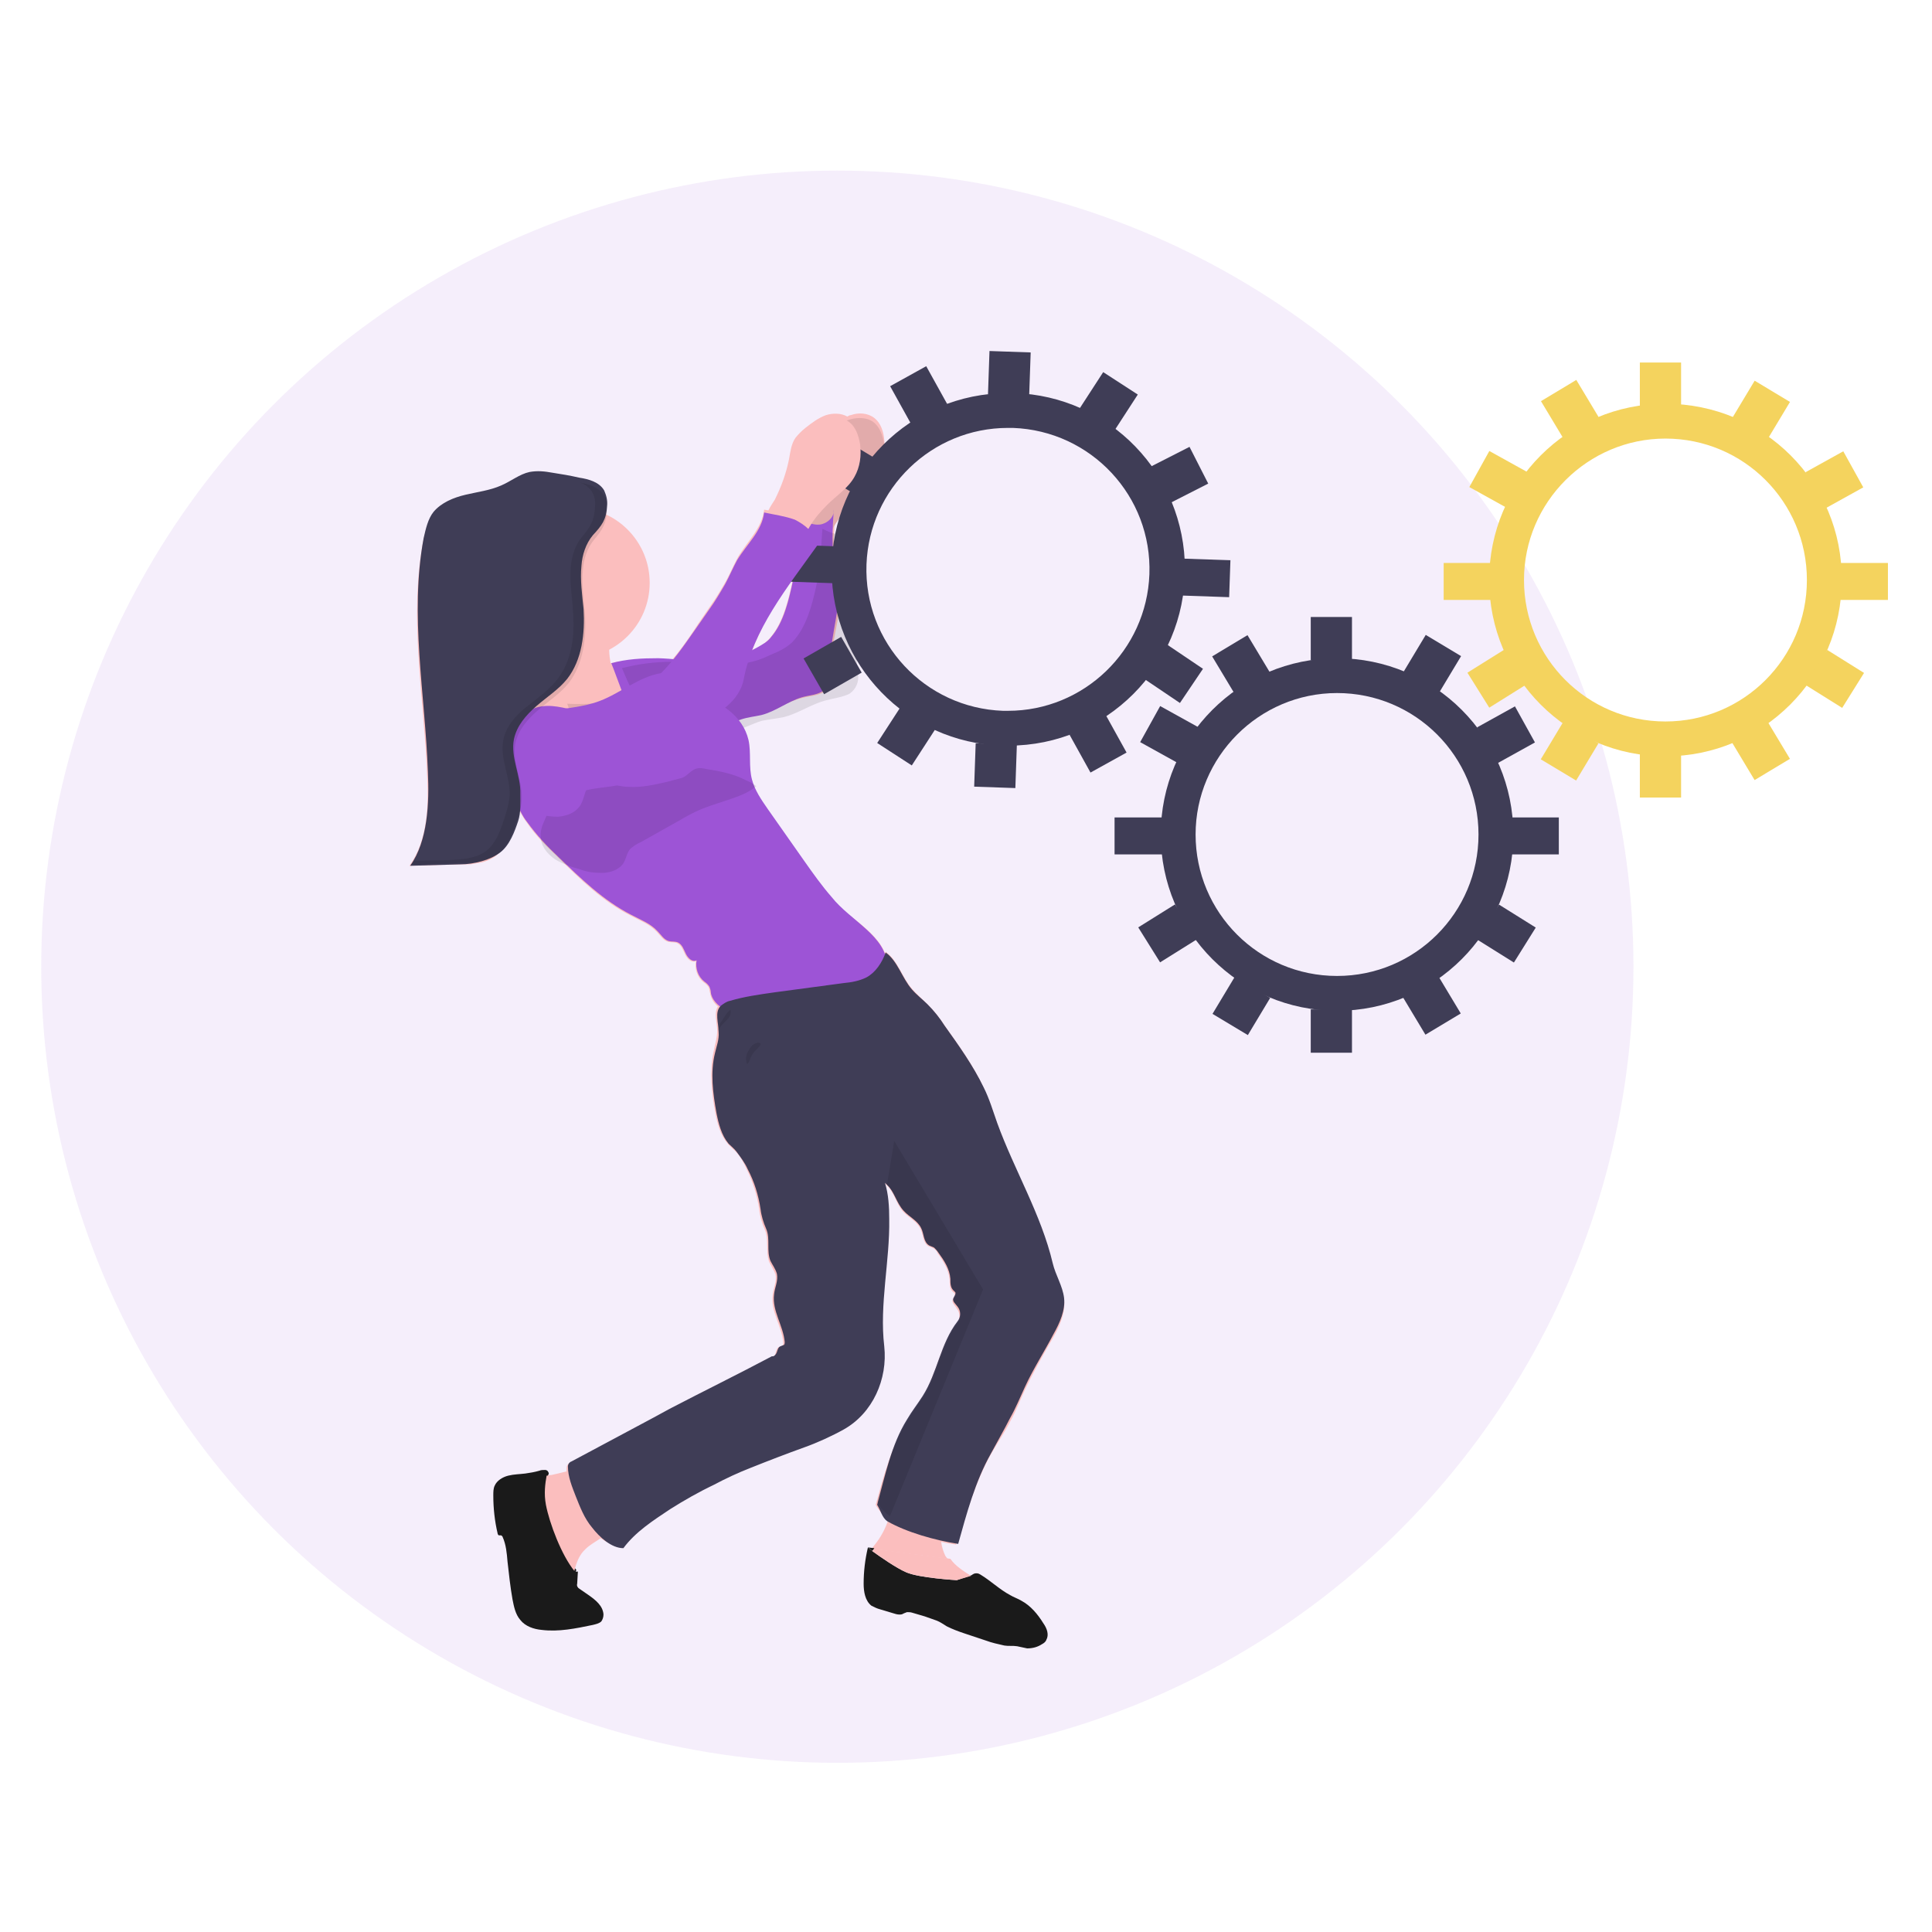 <?xml version="1.0" encoding="utf-8"?>
<!-- Generator: Adobe Illustrator 24.1.2, SVG Export Plug-In . SVG Version: 6.00 Build 0)  -->
<svg version="1.1" id="Livello_1" xmlns="http://www.w3.org/2000/svg" xmlns:xlink="http://www.w3.org/1999/xlink" x="0px" y="0px"
	 viewBox="0 0 271.8 271.8" style="enable-background:new 0 0 271.8 271.8;" xml:space="preserve">
<style type="text/css">
	.st0{opacity:0.1;fill:#9D54D6;enable-background:new    ;}
	.st1{fill:none;}
	.st2{fill:#1A1A1A;}
	.st3{fill:#FBBEBE;}
	.st4{opacity:0.1;enable-background:new    ;}
	.st5{fill:#9D54D6;}
	.st6{fill:#3F3D56;}
	.st7{fill:#F4D35E;}
</style>
<circle class="st0" cx="117.8" cy="136" r="112"/>
<g>
	<path class="st1" d="M122.7,218.2C122.7,218.2,122.7,218.2,122.7,218.2C122.7,218.2,122.7,218.2,122.7,218.2
		C122.7,218.2,122.7,218.2,122.7,218.2z"/>
	<path class="st1" d="M81.2,221.3c-0.1-0.1-0.1-0.1-0.2-0.2c0,0.1,0,0.1-0.1,0.2H81.2z"/>
	<path class="st1" d="M108.1,89.9c1.9-2,2.7-5.1,3.3-7.8c0.1-0.3,0.1-0.6,0.2-1c-2.3,3.3-4.5,6.6-5.8,10.3l0.2-0.1
		C106.8,91,107.5,90.5,108.1,89.9z"/>
	<path class="st2" d="M77.1,207.7C77.1,207.7,77.1,207.7,77.1,207.7C77.1,207.7,77.1,207.6,77.1,207.7c0-0.2,0.1-0.3,0.1-0.4
		c0-0.2-0.2-0.5-0.5-0.5c-0.3,0-0.6,0-0.8,0.1c-0.7,0.2-1.3,0.3-2,0.4c-0.8,0.1-1.6,0.1-2.4,0.3c-0.8,0.2-1.6,0.7-1.9,1.4
		c-0.2,0.4-0.2,0.9-0.2,1.4c0,1.8,0.2,3.6,0.6,5.3c0,0.1,0.1,0.3,0.2,0.3c0.1,0,0.2,0,0.3,0c0.1,0.1,0.2,0.1,0.2,0.2
		c0.5,1.1,0.6,2.3,0.7,3.5c0.2,1.8,0.4,3.6,0.7,5.3c0.2,1,0.4,2.1,1.1,2.9c0.7,0.9,1.9,1.3,3,1.4c2.4,0.3,4.8-0.2,7.2-0.7
		c0.4-0.1,0.9-0.2,1.2-0.5c0.2-0.3,0.3-0.6,0.3-1c-0.1-1.2-1.1-2-2.1-2.7l-1.3-0.9c-0.2-0.1-0.4-0.4-0.3-0.7l0.1-1.7c0,0,0,0,0,0H81
		c0-0.1,0-0.1,0.1-0.2c-1.9-2.3-3.6-6.8-4-9.3C76.7,210.2,76.9,208.8,77.1,207.7z"/>
	<path class="st3" d="M81.3,221.3L81.3,221.3C81.2,221.3,81.2,221.3,81.3,221.3L81.3,221.3z"/>
	<path class="st2" d="M134.6,222.3c0,0-5.3-0.3-7.1-1.1c-1.4-0.6-3.7-2.2-4.8-3c0,0,0,0,0,0c0,0,0,0,0,0c-0.4-0.3-0.6-0.5-0.6-0.5
		c-0.4,1.7-0.6,3.4-0.6,5.1c0,1.1,0.2,2.4,1.1,3.1c0.4,0.2,0.8,0.4,1.2,0.5l2,0.6c0.3,0.1,0.7,0.2,1.1,0.1c0.2-0.1,0.4-0.2,0.7-0.3
		c0.3,0,0.5,0,0.8,0.1l1.7,0.5c0.6,0.2,1.1,0.4,1.7,0.6c0.5,0.2,0.9,0.5,1.4,0.8c0.8,0.4,1.6,0.7,2.5,1l3,1c0.8,0.3,1.7,0.5,2.6,0.7
		c0.6,0.1,1.2,0,1.8,0.1c0.5,0.1,0.9,0.2,1.4,0.3c0.8,0,1.5-0.2,2.1-0.6c0.2-0.1,0.5-0.3,0.6-0.6c0.4-0.7,0.1-1.6-0.4-2.3
		c-0.8-1.3-1.8-2.5-3.1-3.2c-0.5-0.3-1.1-0.5-1.6-0.8c-1.5-0.8-2.7-2-4.2-2.9c-0.3-0.2-0.6-0.2-0.9-0.1l-0.3,0.2L134.6,222.3z"/>
	<path class="st3" d="M139.4,204.6c0.9-1.6,1.9-3,2.7-4.6c0.8-1.4,1.4-3,2.1-4.5c1.2-2.5,2.6-5,4-7.4c0.9-1.6,1.7-3.4,1.5-5.2
		c-0.2-1.7-1.2-3.2-1.6-4.9c-1.6-6.9-5.5-13.2-7.8-19.9c-0.6-1.7-1.2-3.4-1.9-5c-1.4-3.1-3.5-6-5.5-8.8c-0.7-1.1-1.5-2.1-2.4-3
		c-0.7-0.7-1.5-1.4-2.2-2.2c-1.4-1.6-2-4-3.7-5.2c0,0.1-0.1,0.1-0.1,0.2c-1.2-3.1-5.3-5.2-7.7-7.7c-1.4-1.6-2.6-3.2-3.8-5l-5.2-7.5
		c-0.9-1.3-1.8-2.6-2.2-4.1c-0.4-1.8,0-3.8-0.5-5.7c-0.3-1.1-0.8-2.1-1.6-3c0,0,0.1,0,0.2,0c1-0.3,2-0.3,3-0.5
		c2.1-0.5,4-1.9,6.1-2.4c1.1-0.3,2.2-0.3,3.2-0.9c1-0.6,1.5-1.7,1.2-2.8c-0.7-3.6,1.2-7.3,0.9-11c-0.1-1-0.3-2-0.5-3
		c-0.4-2.3-0.3-4.7-0.2-7.1c0.7-1.1,1.5-2.1,2.4-2.9c1.3-1.3,2.9-2.3,3.8-3.9c0.8-1.4,1-3.1,0.8-4.7c-0.1-1.2-0.5-2.4-1.4-3.1
		c-0.9-0.7-2.2-0.8-3.3-0.4c-0.2,0-0.3,0.1-0.5,0.2c-0.9-0.5-2-0.5-3-0.2c-1.1,0.4-2,1.1-2.9,1.8c-0.5,0.4-1,0.9-1.4,1.4
		c-0.6,0.9-0.7,1.9-0.9,3c-0.4,2-1.1,3.9-2,5.7c-0.2,0.3-0.6,0.9-0.9,1.5l-0.6-0.1c-0.3,2.6-2.4,4.5-3.7,6.7
		c-0.6,1.1-1.1,2.3-1.7,3.4c-0.7,1.2-1.4,2.4-2.2,3.5c-0.8,1.2-1.6,2.3-2.3,3.4c-1,1.5-2,2.9-3.2,4.3c-1.1-0.1-2.1-0.2-3.2-0.2
		c-1.8,0-3.6,0.1-5.3,0.5c-0.1-0.6-0.2-1.2-0.2-1.9c0,0,0-0.1,0-0.1c0-0.2,0-0.3,0-0.5c4.9-3.3,6.2-9.9,2.9-14.8
		c-0.9-1.3-2.1-2.4-3.4-3.3c0.1-0.3,0.1-0.7,0.1-1c0-0.2,0-0.4,0-0.6c0-0.1,0-0.2,0-0.3c0-0.2-0.1-0.4-0.1-0.6c0-0.1,0-0.2-0.1-0.3
		c-0.1-0.2-0.1-0.4-0.2-0.5c0,0,0,0,0,0c0-0.1-0.1-0.1-0.1-0.2s0,0-0.1-0.1c0,0-0.1-0.1-0.1-0.1L84.6,69c0,0-0.1-0.1-0.1-0.1
		l-0.1-0.1l-0.1-0.1l-0.1-0.1l-0.1-0.1L84,68.5l-0.1-0.1c0,0-0.1,0-0.1-0.1l-0.1-0.1l-0.1-0.1l-0.1-0.1l-0.1-0.1l-0.1,0l-0.1-0.1
		L83,68L82.9,68l-0.1,0l-0.2-0.1l-0.1,0l-0.2,0l-0.1,0l-0.2,0l-0.1,0l-0.2,0h0l-0.3-0.1c-1.3-0.3-2.5-0.5-3.8-0.7
		c-1.1-0.2-2.1-0.3-3.2-0.1c-1.4,0.3-2.6,1.3-4,1.9c-1.6,0.7-3.3,0.9-5,1.3c-1.7,0.4-3.4,1.1-4.5,2.4c-0.8,1.1-1.1,2.4-1.4,3.7
		c-2,10.9,0.2,22.1,0.6,33.1c0.2,4.3,0,8.9-2.5,12.4l7.1-0.2c0.3,0,0.7,0,1,0c0.3,0,0.7,0,1-0.1c0.9-0.1,1.8-0.3,2.6-0.8
		c0.4-0.2,0.7-0.5,1-0.8c1-1,1.5-2.4,2-3.7c0.2-0.4,0.3-0.9,0.5-1.4c0.1-0.2,0.1-0.4,0.2-0.6l0-0.1l0.1,0c0.3,0.5,0.6,1.1,1,1.6
		c1.2,1.8,2.8,3.4,4.4,4.9c3.1,3.1,6.3,6.2,10.2,8.2c1.3,0.7,2.7,1.2,3.7,2.3c0.5,0.5,0.9,1.2,1.6,1.4c0.4,0.1,0.9,0,1.3,0.2
		c0.6,0.3,0.8,1,1.1,1.6c0.3,0.6,0.9,1.2,1.5,0.9c-0.2,1.1,0.2,2.3,1.1,3c0.3,0.2,0.5,0.4,0.7,0.7c0.1,0.2,0.1,0.5,0.2,0.8
		c0.1,0.7,0.5,1.4,1.1,1.9c-0.6,0.9-0.1,2.3-0.1,3.4c0,1-0.3,1.9-0.5,2.9c-0.6,2.8-0.3,5.7,0.2,8.5c0.3,1.6,0.7,3.2,1.7,4.4
		c0.3,0.4,0.7,0.7,1.1,1.1c0.7,0.7,1.2,1.6,1.6,2.5c0.9,1.8,1.5,3.7,1.8,5.7c0.1,1,0.4,2,0.8,2.9c0.6,1.4,0.1,3.1,0.6,4.5
		c0.3,0.6,0.7,1.2,0.9,1.8c0.2,1-0.3,1.9-0.4,2.9c-0.3,2.3,1.3,4.4,1.5,6.7c0,0.1,0,0.3-0.1,0.4c-0.1,0.1-0.3,0.1-0.5,0.2
		c-0.3,0.1-0.4,0.5-0.5,0.9s-0.4,0.7-0.7,0.6c-4.8,2.5-9.7,4.9-14.4,7.4l-2.2,1.2l-11.6,6.2c-0.3,0.1-0.5,0.4-0.5,0.8
		c0,0.1,0,0.3,0,0.4c-0.8,0.2-1.6,0.4-2.1,0.5c-0.2,0-0.5,0.1-0.7,0.1c-0.2,1.1-0.4,2.5-0.1,4.1c0.5,2.6,2.2,7.1,4,9.3
		c0.3-1.2,0.7-2.3,1.6-3.1c0.6-0.6,1.4-1,2.1-1.5c0.8,0.6,1.9,1,2.9,1.1c1.7-2.3,4.2-3.9,6.6-5.5c2-1.3,4-2.4,6.1-3.4
		c1.7-0.8,3.4-1.6,5.2-2.4c2.5-1,5-2,7.6-2.9c1.7-0.6,3.4-1.2,5-2.1c4-2.3,6.9-7,6.4-11.7c-0.7-5.9,0.8-12.1,0.7-18
		c0-1.7-0.1-3.5-0.6-5.1c0.1,0.1,0.2,0.2,0.3,0.3c1.1,1,1.3,2.5,2.3,3.7c0.8,0.9,2,1.4,2.5,2.5c0.4,0.8,0.3,1.9,1.1,2.4
		c0.2,0.1,0.5,0.2,0.7,0.3c0.3,0.2,0.5,0.4,0.6,0.7c0.8,1.1,1.6,2.4,1.7,3.8c0,0.6,0,1.2,0.4,1.6c0.1,0.1,0.3,0.2,0.3,0.3
		c0.1,0.3-0.2,0.6-0.3,0.9c-0.1,0.4,0.4,0.8,0.6,1.2c0.5,0.6,0.5,1.5,0,2.1c-2.4,3.1-2.8,7.2-4.9,10.5c-0.7,1.1-1.5,2.2-2.2,3.4
		c-2.1,3.5-3.2,7.6-4.3,11.6c0.4,0.8,1.1,1.5,1.8,2c-0.4,1.3-1.1,2.6-2,3.7c-0.1,0.1-0.2,0.3-0.4,0.5l10.7,1.4
		c-0.1-0.1-0.2-0.3-0.3-0.4c-0.3-0.6-0.5-1.3-0.6-2c0.7,0.2,1.4,0.3,2.1,0.4C136,212.9,137.2,208.5,139.4,204.6z M111.6,81.2
		c-0.1,0.3-0.1,0.7-0.2,1c-0.6,2.7-1.4,5.8-3.3,7.8c-0.6,0.6-1.3,1.1-2.1,1.4l-0.2,0.1C107.2,87.8,109.3,84.4,111.6,81.2z"/>
	<path class="st3" d="M77.2,207.4C77.2,207.3,77.2,207.3,77.2,207.4c0,0-0.1,0.1-0.1,0.2C77.2,207.5,77.2,207.5,77.2,207.4z"/>
	<path class="st3" d="M77.1,207.7C77.2,207.7,77.2,207.6,77.1,207.7C77.1,207.6,77.1,207.7,77.1,207.7
		C77.1,207.7,77.1,207.7,77.1,207.7z"/>
	<path class="st2" d="M122.7,218.2c0.1-0.1,0.2-0.2,0.3-0.4l-0.9-0.1C122.3,217.8,122.5,218,122.7,218.2
		C122.7,218.2,122.7,218.2,122.7,218.2z"/>
	<path class="st2" d="M136.9,221.5c-0.1,0-0.2,0.1-0.3,0.2L136.9,221.5z"/>
	<path class="st3" d="M122.7,218.2c1.1,0.8,3.4,2.4,4.8,3c1.9,0.8,7.1,1.1,7.1,1.1l2-0.6c-1.1-0.7-2.2-1.4-2.9-2.4l-10.7-1.4
		C122.9,218,122.8,218.1,122.7,218.2z"/>
	<path class="st2" d="M122.1,217.7c0,0,0.2,0.2,0.6,0.5C122.5,218,122.3,217.8,122.1,217.7z"/>
</g>
<path class="st3" d="M114.4,65.1c0.2-1,0.4-2.1,0.9-2.9c0.4-0.5,0.8-1,1.4-1.4c0.9-0.7,1.8-1.5,2.9-1.8s2.4-0.3,3.3,0.4
	c0.9,0.7,1.3,1.9,1.5,3.1c0.2,1.6,0,3.2-0.8,4.6c-0.9,1.6-2.5,2.6-3.8,3.9c-0.9,0.9-1.8,1.9-2.5,3.1c-0.3,0.6-0.7,1.1-1.1,1.6
	c-0.4,0.5-1.1,0.8-1.8,0.7c-0.6-0.1-1-0.5-1.4-0.8c-0.5-0.5-2-1.3-2-2c0-0.6,1.1-2,1.4-2.5C113.3,68.9,114,67,114.4,65.1z"/>
<path class="st4" d="M114.4,65.1c0.2-1,0.4-2.1,0.9-2.9c0.4-0.5,0.8-1,1.4-1.4c0.9-0.7,1.8-1.5,2.9-1.8s2.4-0.3,3.3,0.4
	c0.9,0.7,1.3,1.9,1.5,3.1c0.2,1.6,0,3.2-0.8,4.6c-0.9,1.6-2.5,2.6-3.8,3.9c-0.9,0.9-1.8,1.9-2.5,3.1c-0.3,0.6-0.7,1.1-1.1,1.6
	c-0.4,0.5-1.1,0.8-1.8,0.7c-0.6-0.1-1-0.5-1.4-0.8c-0.5-0.5-2-1.3-2-2c0-0.6,1.1-2,1.4-2.5C113.3,68.9,114,67,114.4,65.1z"/>
<path class="st5" d="M86,93.3c2.2-0.6,4.3-0.7,6.6-0.7c3.8,0.1,7.6,1.1,11.2-0.2c0.9-0.4,1.8-0.8,2.7-1.3c0.7-0.4,1.5-0.8,2-1.5
	c1.8-2.1,2.5-5.3,3.1-8.1c0.6-2.8,0.7-5.7,0.8-8.6c0.9,0.5,1.9,1,2.9,0.9c1-0.1,2.1-1,2-2.1c-0.2,2.7-0.3,5.4,0.1,8
	c0.2,1,0.4,2.1,0.5,3.1c0.3,3.8-1.5,7.7-0.9,11.4c0.2,1.2-0.3,2.3-1.2,3c-0.9,0.6-2,0.6-3,0.9c-2,0.6-3.7,2-5.7,2.5
	c-0.9,0.2-1.9,0.3-2.8,0.6c-1.3,0.4-2.5,1.2-3.9,1.5c-1,0.2-2,0.1-3.1,0.2c-0.9,0.1-1.8,0.3-2.6,0.4c-2.2,0.1-4.2-1.3-5.7-3.1
	C87.7,98.3,86.9,95.5,86,93.3z"/>
<path class="st4" d="M87.5,94c2.3-0.6,4.7-0.9,7.1-0.9c4,0.1,8.1,1,11.9-0.2c1-0.3,1.9-0.8,2.9-1.2c0.8-0.4,1.5-0.8,2.1-1.4
	c1.9-2,2.7-5,3.3-7.7c0.6-2.7,0.7-5.5,0.9-8.2c1,0.5,2,0.9,3.1,0.8s2.2-0.9,2.2-2c-0.2,2.6-0.3,5.1,0.1,7.7c0.2,1,0.4,2,0.5,3
	c0.3,3.7-1.6,7.3-0.9,10.9c0.2,1.1-0.3,2.2-1.2,2.8c-1,0.5-2.1,0.6-3.2,0.9c-2.1,0.5-4,1.9-6.1,2.4c-1,0.2-2,0.3-3,0.5
	c-1.4,0.4-2.7,1.2-4.1,1.4c-1.1,0.2-2.2,0.1-3.3,0.2c-0.9,0.1-1.9,0.3-2.8,0.4c-2.3,0.1-4.5-1.3-6-3C89.4,98.5,88.4,96.1,87.5,94z"
	/>
<path class="st6" d="M188.1,97.5c11,0,19.9,8.9,19.9,19.9s-8.9,19.9-19.9,19.9c-11,0-19.9-8.9-19.9-19.9c0,0,0,0,0,0
	C168.2,106.5,177.1,97.5,188.1,97.5 M188.1,92.6c-13.7,0-24.8,11.1-24.8,24.8s11.1,24.8,24.8,24.8c13.7,0,24.8-11.1,24.8-24.8
	c0,0,0,0,0,0C212.9,103.7,201.8,92.6,188.1,92.6z"/>
<rect x="184.4" y="86.8" class="st6" width="5.8" height="6.1"/>
<rect x="198.5" y="90.5" transform="matrix(0.515 -0.857 0.857 0.515 17.652 218.054)" class="st6" width="6.1" height="5.8"/>
<rect x="208.7" y="100.5" transform="matrix(0.875 -0.485 0.485 0.875 -23.564 115.615)" class="st6" width="6.1" height="5.8"/>
<rect x="209" y="128.3" transform="matrix(0.53 -0.848 0.848 0.53 -11.76 241.412)" class="st6" width="5.8" height="6.1"/>
<rect x="161.5" y="100.3" transform="matrix(0.485 -0.875 0.875 0.485 -5.687 197.073)" class="st6" width="5.8" height="6.1"/>
<rect x="161.2" y="128.4" transform="matrix(0.848 -0.53 0.53 0.848 -44.618 107.02)" class="st6" width="6.1" height="5.8"/>
<rect x="171.7" y="90.4" transform="matrix(0.857 -0.515 0.515 0.857 -23.173 103.295)" class="st6" width="5.8" height="6.1"/>
<rect x="184.4" y="142" class="st6" width="5.8" height="6.1"/>
<rect x="198.6" y="138.4" transform="matrix(0.857 -0.515 0.515 0.857 -44.083 124.005)" class="st6" width="5.8" height="6.1"/>
<rect x="171.6" y="138.6" transform="matrix(0.515 -0.857 0.857 0.515 -36.575 218.316)" class="st6" width="6.1" height="5.8"/>
<rect x="156.8" y="115" class="st6" width="7" height="5.2"/>
<rect x="212.3" y="115" class="st6" width="7" height="5.2"/>
<path class="st7" d="M234.3,61.7c11,0,19.9,8.9,19.9,19.9s-8.9,19.9-19.9,19.9c-11,0-19.9-8.9-19.9-19.9c0,0,0,0,0,0
	C214.4,70.6,223.4,61.7,234.3,61.7 M234.3,56.8c-13.7,0-24.8,11.1-24.8,24.8c0,13.7,11.1,24.8,24.8,24.8c13.7,0,24.8-11.1,24.8-24.8
	c0,0,0,0,0,0C259.2,67.9,248.1,56.8,234.3,56.8z"/>
<rect x="230.7" y="51" class="st7" width="5.8" height="6.1"/>
<rect x="244.7" y="54.7" transform="matrix(0.515 -0.857 0.857 0.515 70.811 240.324)" class="st7" width="6.1" height="5.8"/>
<rect x="254.9" y="64.6" transform="matrix(0.875 -0.485 0.485 0.875 -0.387 133.549)" class="st7" width="6.1" height="5.8"/>
<rect x="255.2" y="92.4" transform="matrix(0.53 -0.848 0.848 0.53 40.381 263.793)" class="st7" width="5.8" height="6.1"/>
<rect x="207.8" y="64.5" transform="matrix(0.485 -0.875 0.875 0.485 49.49 219.066)" class="st7" width="5.8" height="6.1"/>
<rect x="207.5" y="92.6" transform="matrix(0.848 -0.53 0.53 0.848 -18.597 126.087)" class="st7" width="6.1" height="5.8"/>
<rect x="218" y="54.5" transform="matrix(0.857 -0.515 0.515 0.857 1.895 122)" class="st7" width="5.8" height="6.1"/>
<rect x="230.7" y="106.1" class="st7" width="5.8" height="6.1"/>
<rect x="244.9" y="102.6" transform="matrix(0.857 -0.515 0.515 0.857 -19.016 142.71)" class="st7" width="5.8" height="6.1"/>
<rect x="217.8" y="102.7" transform="matrix(0.515 -0.857 0.857 0.515 16.581 240.584)" class="st7" width="6.1" height="5.8"/>
<rect x="203.1" y="79.2" class="st7" width="7" height="5.2"/>
<rect x="258.6" y="79.2" class="st7" width="7" height="5.2"/>
<path class="st6" d="M141.8,60.2c0.2,0,0.5,0,0.7,0c11,0.4,19.6,9.6,19.2,20.6c-0.4,10.7-9.2,19.2-19.9,19.2c-0.2,0-0.5,0-0.7,0
	c-11-0.4-19.6-9.6-19.2-20.6C122.3,68.7,131.1,60.2,141.8,60.2 M141.8,55.3L141.8,55.3c-13.7,0-24.8,11.1-24.8,24.8
	c0,13.4,10.6,24.4,24,24.8c0.3,0,0.6,0,0.9,0c13.7,0,24.8-11.1,24.8-24.8c0-13.4-10.6-24.4-24-24.8
	C142.4,55.3,142.1,55.3,141.8,55.3L141.8,55.3z"/>
<rect x="139" y="49.6" transform="matrix(3.472507e-02 -0.999 0.999 3.472507e-02 84.616 192.614)" class="st6" width="6.1" height="5.8"/>
<rect x="153" y="53.6" transform="matrix(0.544 -0.839 0.839 0.544 23.681 156.678)" class="st6" width="6.1" height="5.8"/>
<rect x="162.9" y="63.9" transform="matrix(0.891 -0.454 0.454 0.891 -12.246 82.657)" class="st6" width="6.1" height="5.8"/>
<rect x="162.2" y="91.7" transform="matrix(0.559 -0.829 0.829 0.559 -5.749 178.692)" class="st6" width="5.8" height="6.1"/>
<rect x="115.8" y="62.1" transform="matrix(0.515 -0.857 0.857 0.515 1.7 133.356)" class="st6" width="5.8" height="6.1"/>
<rect x="114.1" y="90.7" transform="matrix(0.867 -0.498 0.498 0.867 -31.045 70.82)" class="st6" width="6.1" height="5.8"/>
<rect x="126.3" y="52.5" transform="matrix(0.875 -0.485 0.485 0.875 -10.747 69.649)" class="st6" width="5.8" height="6.1"/>
<rect x="137" y="104.7" transform="matrix(3.472507e-02 -0.999 0.999 3.472507e-02 27.697 243.895)" class="st6" width="6.1" height="5.8"/>
<rect x="151.5" y="101.5" transform="matrix(0.875 -0.485 0.485 0.875 -31.334 88.013)" class="st6" width="5.8" height="6.1"/>
<rect x="124.5" y="100.7" transform="matrix(0.544 -0.839 0.839 0.544 -28.808 154.203)" class="st6" width="6.1" height="5.8"/>
<rect x="111.5" y="75.7" transform="matrix(3.472507e-02 -0.999 0.999 3.472507e-02 30.93 190.57)" class="st6" width="5.2" height="7"/>
<rect x="166.9" y="77.7" transform="matrix(3.472517e-02 -0.999 0.999 3.472517e-02 82.509 247.806)" class="st6" width="5.2" height="7"/>
<path class="st3" d="M97.8,112.8c-1.6,1.1-3.4,1.8-5.3,2.1c-1,0.1-2,0.2-3,0.2c-4.2,0-8.4-0.4-12.6-1.1c1.7-1.8,3.3-3.8,4-6.1
	c0.3-1.3,0.4-2.6,0.2-3.9c-0.3-1.6-0.6-3.3-1.2-4.9c1.8,0.1,3.5,0,5.3-0.1c1-0.1,3.5-1,4.3-0.3c0.8,0.6,0.2,2.9,0.2,4
	c0,0,0,0.1,0,0.1c0,1.6,0.4,3.2,1,4.6C91.9,110.2,94.7,112.6,97.8,112.8z"/>
<path class="st4" d="M89.7,102.6c-2.6,1.7-5.7,2.2-8.7,1.3c-0.3-1.6-0.6-3.3-1.2-4.9c1.8,0.1,3.5,0,5.3-0.1c1-0.1,3.5-1,4.3-0.3
	C90.3,99.3,89.7,101.6,89.7,102.6z"/>
<circle class="st3" cx="80.8" cy="82" r="10.6"/>
<path class="st5" d="M124.8,135.8c0,1.7-0.9,3.4-2.4,4.2c-0.8,0.4-1.7,0.7-2.6,0.9c-4.8,1.2-9.8,2.1-14.8,1.8
	c-1.1-0.1-2.2-0.2-3.1-0.7s-1.8-1.4-1.9-2.4c0-0.3-0.1-0.5-0.2-0.8c-0.2-0.3-0.4-0.5-0.7-0.7c-0.9-0.7-1.3-1.9-1.1-3
	c-0.6,0.3-1.2-0.3-1.5-0.9c-0.3-0.6-0.5-1.3-1.1-1.6c-0.4-0.2-0.9-0.1-1.3-0.2c-0.7-0.2-1.1-0.9-1.6-1.4c-1-1.1-2.4-1.6-3.7-2.3
	c-3.9-2-7.1-5.1-10.2-8.1c-1.6-1.5-3.1-3.1-4.4-4.9c-0.4-0.5-0.7-1-1-1.6c-0.9-1.8-1.8-3.7-2.4-5.6c-0.4-1-0.8-2.1-0.6-3.2
	c0-0.1,0-0.2,0.1-0.3c0.2-0.7,0.5-1.4,1-1.9c1.1-1.6,2.5-3.1,4.3-3.6c1.9-0.5,3.7,0.1,5.6,0.5c0.6,0.1,1.3,0.2,1.9,0.3
	c2,0.1,4-0.4,5.9-0.9l2.1-0.6c1.1-0.3,1.6-1.6,2.6-1.8c0.5-0.1,1,0,1.4,0.1c2.2,0.4,4.3,0.9,6.2,2c0.4,0.2,0.8,0.5,1.2,0.8
	c1.4,1.1,2.4,2.5,2.8,4.2c0.4,1.8,0,3.8,0.5,5.6c0.4,1.5,1.3,2.8,2.2,4.1l5.2,7.4c1.2,1.7,2.4,3.4,3.8,5
	C119.6,129.5,124.7,131.7,124.8,135.8z"/>
<path class="st3" d="M111,65.1c0.2-1,0.4-2.1,0.9-2.9c0.4-0.5,0.8-1,1.4-1.4c0.9-0.7,1.8-1.5,2.9-1.8s2.4-0.3,3.3,0.4
	c0.9,0.7,1.3,1.9,1.5,3.1c0.2,1.6,0,3.2-0.8,4.6c-0.9,1.6-2.5,2.6-3.8,3.9c-0.9,0.9-1.8,1.9-2.5,3.1c-0.3,0.6-0.7,1.1-1.1,1.6
	c-0.4,0.5-1.1,0.8-1.8,0.7c-0.6-0.1-1-0.5-1.4-0.8c-0.5-0.5-2-1.3-2-2c0-0.6,1.1-2,1.4-2.5C109.9,68.9,110.5,67,111,65.1z"/>
<path class="st6" d="M148.2,187.7c-1.3,2.5-2.8,4.8-4,7.4c-0.7,1.5-1.3,3-2.1,4.4c-0.8,1.6-1.9,3.5-2.7,5c-2.2,3.9-3.4,8.4-4.6,12.7
	c-3.2-0.5-7.2-1.6-10-3.2c-0.2-0.1,0.2,0.1,0,0c-0.7-0.5-0.9-1.5-1.4-2.3c1.1-4,2-8.5,4.2-12c0.7-1.2,1.5-2.2,2.2-3.3
	c2.1-3.3,2.5-7.4,4.9-10.5c0.5-0.6,0.5-1.5,0-2.1c-0.3-0.4-0.7-0.7-0.6-1.1c0.1-0.3,0.4-0.6,0.3-0.9c-0.1-0.1-0.2-0.2-0.3-0.3
	c-0.4-0.4-0.4-1-0.4-1.6c-0.1-1.4-0.9-2.6-1.7-3.7c-0.2-0.3-0.4-0.5-0.6-0.7c-0.2-0.1-0.5-0.2-0.7-0.3c-0.8-0.5-0.7-1.6-1.1-2.4
	c-0.5-1.1-1.7-1.6-2.5-2.5c-1-1.1-1.3-2.7-2.3-3.6c-0.1-0.1-0.2-0.2-0.3-0.3c0.5,1.6,0.6,3.4,0.6,5.1c0.1,5.9-1.4,12-0.7,17.9
	c0.5,4.6-1.6,9.4-5.7,11.7c-1.6,0.9-3.8,1.9-5.5,2.5c-2.5,0.9-5.1,1.9-7.6,2.9c-1.8,0.7-3.5,1.5-5.2,2.4c-2.1,1-4.2,2.2-6.1,3.4
	c-2.4,1.6-4.9,3.2-6.6,5.5c-1.7,0-3.4-1.6-4.4-2.9c-1.1-1.3-1.7-2.9-2.3-4.4c-0.5-1.3-1.1-2.7-1.1-4.2c0-0.3,0.2-0.6,0.5-0.7
	l11.6-6.2l2.2-1.2c4.8-2.5,9.7-4.9,14.4-7.4c0.3,0.1,0.6-0.3,0.7-0.6c0.1-0.3,0.2-0.7,0.5-0.8c0.2-0.1,0.3-0.1,0.5-0.2
	c0.1-0.1,0.1-0.3,0.1-0.4c-0.2-2.3-1.8-4.4-1.5-6.7c0.1-1,0.6-1.9,0.4-2.9c-0.2-0.7-0.6-1.2-0.9-1.8c-0.6-1.4,0-3.1-0.6-4.5
	c-0.4-0.9-0.7-1.9-0.8-2.8c-0.3-2-0.9-3.9-1.8-5.6c-0.4-0.9-1-1.7-1.6-2.5c-0.3-0.4-0.7-0.7-1.1-1.1c-1-1.2-1.4-2.8-1.7-4.3
	c-0.5-2.8-0.9-5.7-0.2-8.5c0.2-0.9,0.6-1.9,0.5-2.9c0-1.3-0.6-2.8,0.3-3.7c0.4-0.3,0.8-0.6,1.3-0.7c2-0.6,4.2-0.9,6.3-1.2l9.7-1.3
	c1.1-0.1,2.2-0.3,3.2-0.8c1.3-0.7,2.2-2.1,2.7-3.5c1.7,1.2,2.3,3.6,3.7,5.2c0.7,0.8,1.5,1.4,2.2,2.1c0.9,0.9,1.7,1.9,2.4,3
	c2,2.8,4,5.6,5.5,8.7c0.8,1.6,1.3,3.3,1.9,5c2.4,6.6,6.2,12.9,7.8,19.7c0.4,1.7,1.4,3.2,1.6,4.9
	C149.9,184.3,149.1,186.1,148.2,187.7z"/>
<path class="st4" d="M101.4,143.8c-0.2,0.4-0.4,0.9-0.4,1.4c0.2-1.1,1.7-1.7,1.8-2.7c0-0.5,0-0.5-0.3-0.2
	C102,142.7,101.8,143.4,101.4,143.8z"/>
<path class="st4" d="M105.9,147c-0.3,0.3-0.5,0.6-0.7,1c-0.3,0.5-0.3,1.2-0.1,1.7c0.2-0.1,0.3-0.4,0.4-0.6c0.1-0.4,0.3-0.7,0.5-1
	c0.2-0.3,1-0.9,1-1.2C106.8,146.4,106.1,146.9,105.9,147z"/>
<path class="st4" d="M106.4,110.6c-0.6,0.5-1.3,0.9-2,1.2c-1.9,0.8-4,1.3-5.9,2.1c-0.9,0.4-1.9,0.9-2.7,1.4l-5.7,3.2
	c-0.5,0.2-0.9,0.5-1.3,0.8c-0.7,0.6-0.7,1.8-1.3,2.4c-0.6,0.7-1.7,1.1-2.8,1.1c-1,0-2.1-0.1-3.1-0.5c-0.6-0.2-1.2-0.3-1.8-0.6
	c-0.6-0.2-1.2-0.5-1.7-0.8c-1-0.7-1.8-1.6-2-2.8c-0.1-0.8,0-1.5,0.3-2.2c0.2-0.5,0.4-0.9,0.6-1.4c0.1-0.2,0.3-0.5,0.5-0.7
	c1.3-1.6,3.6-2.4,5.8-2.8c1.2-0.2,2.4-0.3,3.5-0.5c0.6,0.1,1.1,0.2,1.7,0.2c1.8,0.1,3.6-0.3,5.3-0.7l1.9-0.5c1-0.2,1.4-1.2,2.4-1.4
	c0.4-0.1,0.9,0,1.3,0.1c2,0.3,3.9,0.7,5.6,1.6C105.7,110.1,106,110.3,106.4,110.6z"/>
<path class="st5" d="M107.5,72.1c-0.3,2.6-2.4,4.4-3.8,6.7c-0.6,1.1-1.1,2.3-1.7,3.4c-0.7,1.2-1.4,2.4-2.2,3.5L97.5,89
	c-1.4,2-2.8,4-4.5,5.7c-3.1,0.5-5.7,2.8-8.6,3.9c-2.3,0.9-4.9,1-7.3,1.5s-5,1.4-6.4,3.5c-0.5,0.8-0.9,1.7-1.2,2.6
	c-0.3,0.9-0.4,1.9-0.4,2.8c0.2,1.4,1.1,2.6,2.2,3.5c1.1,0.9,2.5,1.4,3.8,1.8c1.1,0.4,2.2,0.6,3.4,0.6c1.2-0.1,2.3-0.5,3-1.4
	c0.7-0.9,0.7-2.3,1.4-3.1c0.4-0.4,0.9-0.8,1.4-1.1l6.3-4c1-0.6,2-1.2,3-1.8c2.1-1,4.4-1.6,6.5-2.7c2.1-1.1,4-2.8,4.5-5.1
	c1.3-7.1,6.2-13.1,10.4-19c-0.1,0-0.1-0.3-0.1-0.5c-0.5-1.4-1.7-2.4-3.1-3.1C110.4,72.6,108.9,72.4,107.5,72.1z"/>
<path class="st6" d="M85.4,71.2c0.1-0.8-0.1-1.5-0.4-2.2c-0.7-1.2-2.2-1.6-3.5-1.8c-1.3-0.3-2.5-0.5-3.8-0.7
	c-1.1-0.2-2.1-0.3-3.2-0.1c-1.4,0.3-2.6,1.3-4,1.9c-1.6,0.7-3.3,0.9-5,1.3c-1.7,0.4-3.4,1.1-4.5,2.4c-0.8,1-1.1,2.4-1.4,3.7
	c-2,10.8,0.2,21.9,0.6,32.9c0.2,4.3,0,9.7-2.5,13.2l7.1-0.2c1.8,0,4.2-0.6,5.6-1.7c1.3-1,2-2.9,2.5-4.4c0.4-1.2,0.3-2.6,0.3-3.8
	c0.1-2.6-1.4-5.1-0.9-7.7c0.4-1.9,1.7-3.4,3.2-4.7s3.1-2.3,4.3-3.8c2.1-2.7,2.5-6.4,2.3-9.8c-0.2-2-0.5-4.1-0.3-6.1
	c0.1-1.5,0.6-3.1,1.6-4.3C84.7,73.9,85.3,73.1,85.4,71.2z"/>
<path class="st4" d="M85,69.7c-0.7-1.1-2.1-1.6-3.4-1.8c0.7,0.2,1.3,0.7,1.7,1.3c0.4,0.7,0.5,1.5,0.4,2.2c-0.1,1.9-0.7,2.8-1.8,4.1
	c-1,1.2-1.5,2.8-1.6,4.3c-0.2,2,0.2,4.1,0.3,6.1c0.3,3.4-0.1,7.1-2.3,9.8c-1.2,1.5-2.8,2.6-4.3,3.8c-1.5,1.2-2.9,2.8-3.2,4.7
	c-0.5,2.5,1,5.1,0.9,7.7c-0.1,1.3-0.5,2.5-0.9,3.7c-0.5,1.5-1.1,3.1-2.4,4.1c-1.4,1.1-3.4,1.2-5.2,1.3l-5,0.1
	c-0.1,0.2-0.2,0.4-0.4,0.5l7.1-0.2c1.8,0,3.8-0.1,5.2-1.3c1.3-1,1.9-2.6,2.4-4.1c0.4-1.2,0.9-2.4,0.9-3.7c0.1-2.6-1.4-5.1-0.9-7.7
	c0.4-1.9,1.7-3.4,3.2-4.7s3.1-2.3,4.3-3.8c2.1-2.7,2.5-6.4,2.3-9.8c-0.2-2-0.5-4.1-0.3-6.1c0.1-1.5,0.6-3.1,1.6-4.3
	c1.1-1.3,1.7-2.2,1.8-4.1C85.5,71.1,85.4,70.4,85,69.7z"/>
<path class="st4" d="M138.3,181.4l-13.1,31.9c-0.7-0.5-1.4-1.2-1.8-2c1.1-4,2.1-8,4.3-11.5c0.7-1.2,1.5-2.2,2.2-3.3
	c2.1-3.3,2.5-7.4,4.9-10.5c0.5-0.6,0.5-1.5,0-2.1c-0.3-0.4-0.7-0.7-0.6-1.1c0.1-0.3,0.4-0.6,0.3-0.9c-0.1-0.1-0.2-0.2-0.3-0.3
	c-0.4-0.4-0.4-1-0.4-1.6c-0.1-1.4-0.9-2.6-1.7-3.7c-0.2-0.3-0.4-0.5-0.6-0.7c-0.2-0.1-0.5-0.2-0.7-0.3c-0.8-0.5-0.7-1.6-1.1-2.4
	c-0.5-1.1-1.7-1.6-2.5-2.5c-1-1.1-1.3-2.7-2.3-3.6l-0.1-0.2l1-6.1L138.3,181.4z"/>
</svg>
